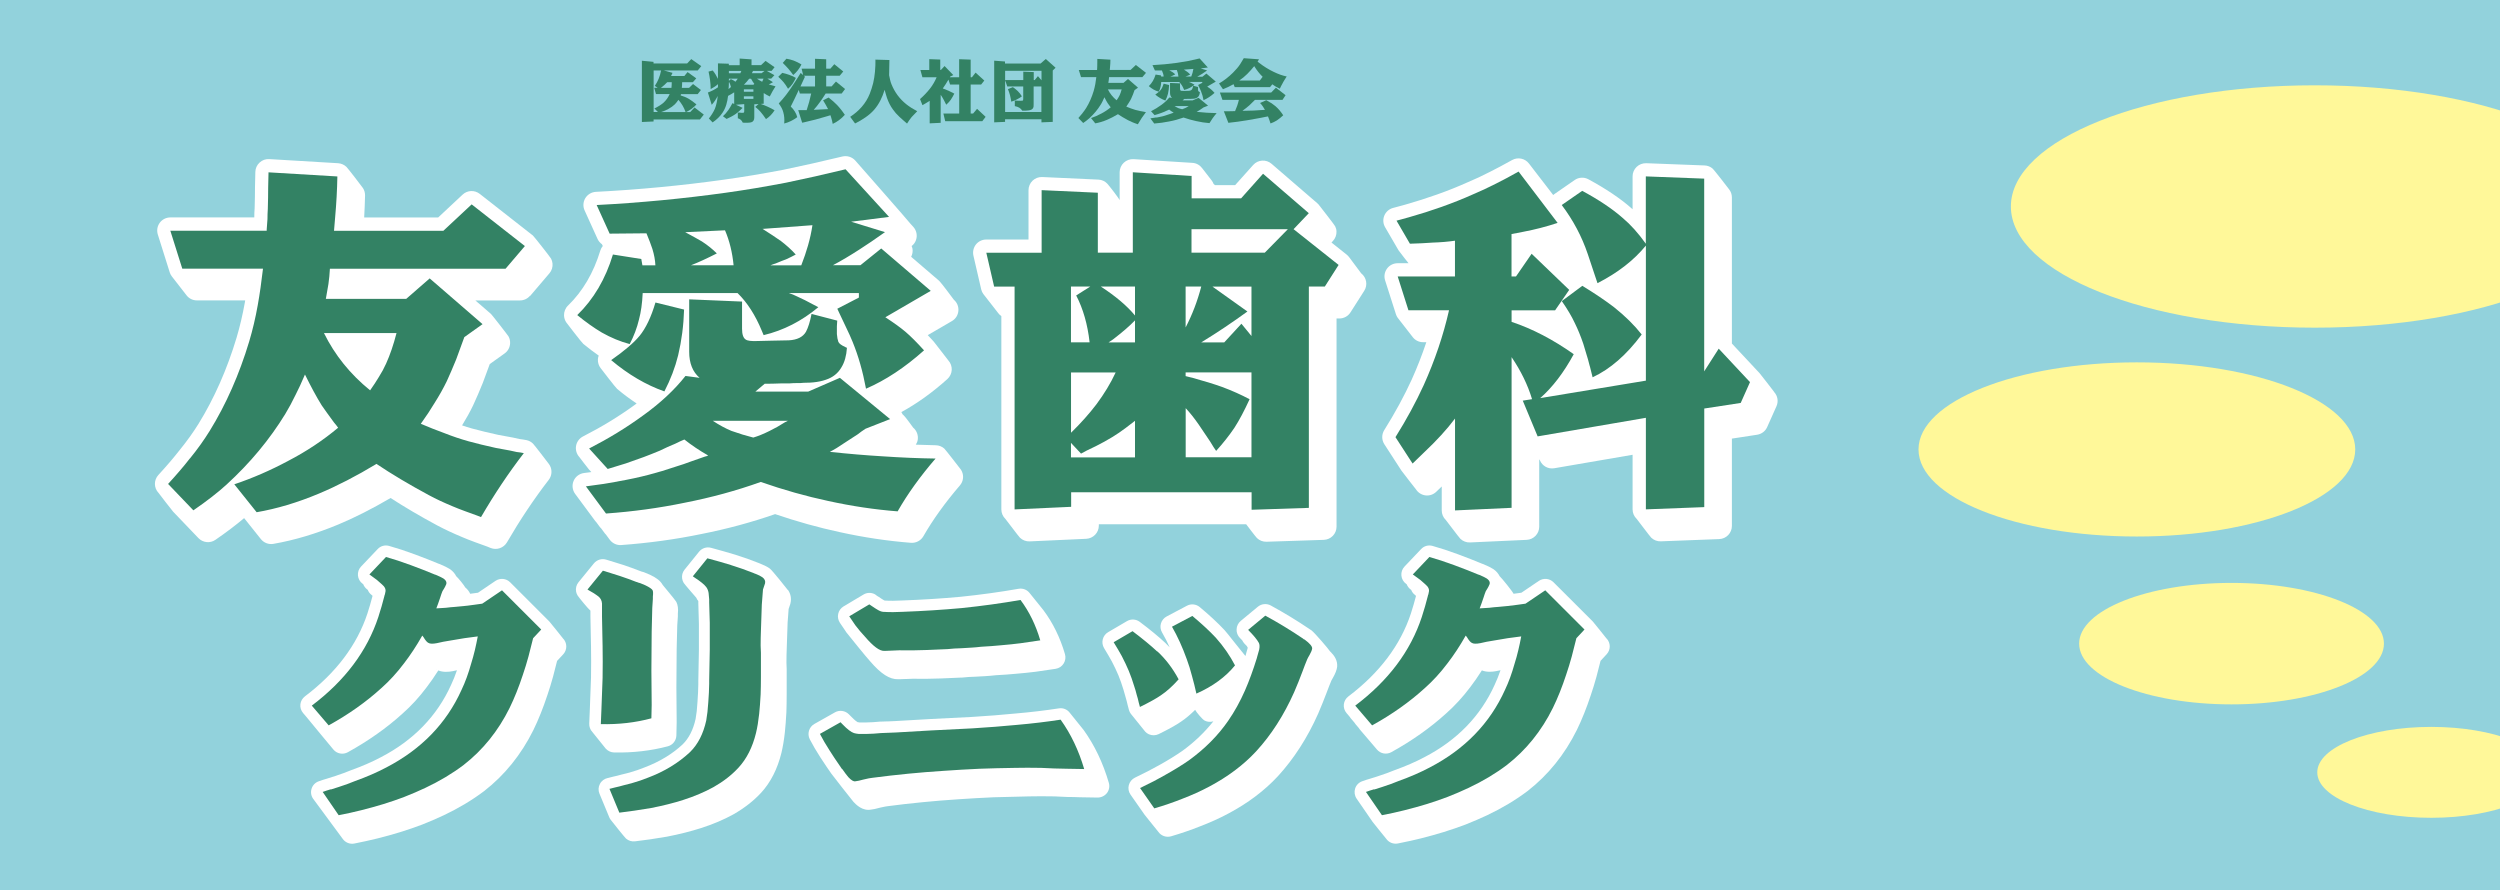 <svg height="151.4" viewBox="0 0 425.2 151.4" width="425.2" xmlns="http://www.w3.org/2000/svg" xmlns:xlink="http://www.w3.org/1999/xlink"><clipPath id="a"><path d="m0 0h425.2v151.4h-425.2z"/></clipPath><path d="m0 0h425.2v151.4h-425.2z" fill="#92d2dc"/><path d="m90.16 50.34 3.29-3.86c.4-.46.58-1.07.52-1.68-.03-.28-.11-.55-.24-.8-.15-.29-2.93-3.81-3.09-3.94l-9.05-7.09c-.87-.68-2.1-.63-2.91.13l-4.16 3.89h-12.58c.07-1.27.12-2.53.15-3.76 0-.45-.12-.88-.35-1.23-.16-.25-2.58-3.39-2.82-3.62-.37-.35-.86-.58-1.41-.62l-11.71-.7c-.61-.04-1.2.17-1.65.59-.45.41-.71.99-.72 1.59l-.06 2.59c0 1.08-.02 2.27-.06 3.59-.04.47-.06 1.02-.06 1.56h-14.28c-.71 0-1.38.34-1.8.91s-.54 1.31-.33 1.99l2.03 6.45c.08.24.19.47.34.66.15.2 2.38 3.05 2.51 3.23.41.54 1.05.87 1.75.87h8.23c-.02.12-.04.25-.06.38-.37 2.06-.84 4.07-1.4 5.95-1.62 5.39-3.8 10.33-6.47 14.65-.91 1.47-1.98 2.96-3.19 4.45-1.04 1.33-2.25 2.75-3.64 4.26-.8.87-.79 2.21.03 3.06 0 0 2.29 3 2.48 3.19l4.3 4.49c.76.79 1.98.92 2.88.3 1.88-1.29 3.51-2.53 4.89-3.7l2.85 3.57c.51.64 1.33.95 2.13.81 3.57-.62 7.28-1.73 11.05-3.3 2.83-1.18 5.82-2.71 8.88-4.5 2.35 1.52 4.99 3.08 7.93 4.66 1.24.66 2.66 1.33 4.25 1.99.6.26 1.34.55 2.18.86.4.16 1.12.42 2.13.77-.09-.03.53.22.53.22 1.03.41 2.21 0 2.77-.95 2.22-3.82 4.61-7.4 7.11-10.64.47-.61.59-1.41.33-2.13-.08-.21-.18-.4-.31-.57-.14-.19-2.46-3.23-2.7-3.46-.3-.29-.67-.5-1.09-.59-.39-.08-.8-.14-1.21-.19l-1.12-.25c-.07-.02-2.5-.46-2.5-.46-1.6-.35-3.13-.72-4.49-1.09-.54-.15-1.1-.33-1.65-.52.69-1.13 1.34-2.28 1.88-3.41.54-1.16 1.08-2.42 1.64-3.8.38-.98.77-2.06 1.19-3.22l2.53-1.81c.56-.4.9-1.03.93-1.72.02-.41-.07-.82-.27-1.17-.13-.23-2.84-3.7-2.98-3.82l-2.66-2.3h7.59c.65 0 1.28-.29 1.7-.79" fill="#fff"/><path d="m163.31 79.72c-.13-.16-2.48-3.23-2.72-3.44-.39-.34-.9-.54-1.44-.55-1.1-.02-2.25-.06-3.39-.1.16-.25.28-.52.33-.83.12-.78-.18-1.57-.79-2.08 0 0-1.34-1.88-1.65-2.13l-.15-.13c-.05-.13-.12-.25-.2-.37 2.65-1.44 5.27-3.32 7.83-5.62.44-.4.71-.96.74-1.55s-.18-1.18-.58-1.62c-.16-.18-2.32-3.03-2.48-3.2-.36-.39-.7-.76-1.02-1.1l4.11-2.39c.63-.36 1.04-1.01 1.1-1.73.07-.72-.22-1.43-.77-1.9 0 0-2.19-2.95-2.48-3.2l-4.78-4.1c.21-.41.3-.88.23-1.36-.03-.17-.09-.32-.15-.47.33-.25.59-.59.73-.99.29-.78.11-1.66-.45-2.28l-.46-.5c-.1-.2-9.42-10.79-9.42-10.79-.55-.6-1.38-.86-2.18-.67-3.48.84-6.87 1.6-10.05 2.26-3.46.66-6.87 1.23-10.11 1.68-7.16 1-14.48 1.7-21.76 2.07-.74.04-1.41.44-1.8 1.07-.38.63-.43 1.42-.12 2.09l2.21 4.87c.17.36.43.66.74.88l.08.18s.05.07.07.11c-.19.23-.34.49-.43.79-1.15 3.79-3 6.94-5.49 9.35-.46.44-.7 1.06-.68 1.7.02.42.15.82.38 1.16.12.17 2.61 3.42 2.91 3.67.88.72 1.75 1.38 2.61 1.98-.08.21-.14.43-.14.66-.02.53.14 1.05.46 1.46.1.12 2.51 3.29 2.81 3.54 1.09.92 2.2 1.74 3.32 2.48-.1.07-.19.15-.29.22-2.69 1.96-5.65 3.77-8.83 5.39-.62.32-1.06.91-1.18 1.59-.12.69.08 1.39.55 1.91 0 0 1.5 1.97 1.65 2.13l.4.43c-.4.06-.82.11-1.24.16-.79.1-1.47.61-1.78 1.34s-.21 1.57.26 2.21l3.42 4.62c.05.07.11.11.16.17l.66.89c.05.07.11.11.17.17l.66.89c.05.06.11.11.16.17l.66.89c.46.62 1.2.96 1.96.9 4.67-.34 9.26-.97 13.64-1.88 4.32-.85 8.53-1.99 12.52-3.38 3.7 1.26 7.39 2.29 10.98 3.06 4.08.9 8.16 1.51 12.13 1.82.86.06 1.68-.37 2.11-1.12 1.61-2.81 3.7-5.72 6.21-8.64.57-.66.7-1.59.34-2.38-.09-.19-.2-.37-.33-.52" fill="#fff"/><path d="m231.52 46.5s-1.94-2.59-2.05-2.75c-.12-.16-.26-.31-.42-.44l-2.59-2.06.23-.25c.42-.44.65-1.04.62-1.65-.01-.31-.09-.6-.23-.87-.13-.27-2.56-3.36-2.67-3.51-.1-.15-.22-.28-.36-.4l-7.78-6.71c-.92-.8-2.32-.71-3.13.2l-3.07 3.43h-3.42c-.08-.07-.15-.14-.24-.2-.08-.22-.19-.42-.33-.6s-1.5-1.92-1.62-2.09c-.38-.51-.97-.86-1.65-.9l-10-.63c-.62-.04-1.22.18-1.67.6s-.71 1.01-.71 1.63v4.74c-.17-.39-1.89-2.59-2.11-2.81-.38-.4-.91-.66-1.5-.68l-9.55-.44c-.61-.03-1.21.2-1.65.62s-.69 1.01-.69 1.62v8.39h-7.19c-.68 0-1.33.31-1.75.84s-.58 1.23-.43 1.9l1.33 5.76c.07.28.19.54.35.76s2.42 3.1 2.55 3.27c.14.19.32.36.52.5v32.87c0 .61.25 1.2.69 1.62.09.08 2.23 2.96 2.48 3.2.44.42 1.04.65 1.65.62l9.62-.44c1.19-.06 2.14-1.04 2.14-2.24v-.23h25.06c.06.07 1.59 2.11 1.83 2.34.43.42 1.02.65 1.63.63l9.74-.32c1.21-.04 2.17-1.03 2.17-2.24v-35.41h.48c.76 0 1.48-.39 1.89-1.04l2.34-3.67c.62-.97.4-2.24-.5-2.96" fill="#fff"/><path d="m301.75 66.66s-2.31-3.01-2.48-3.19l-4.71-5.04v-24.85c0-.51-.17-.99-.47-1.37-.14-.18-2.55-3.34-2.87-3.59-.36-.28-.8-.46-1.29-.48l-9.93-.38c-.61-.02-1.2.2-1.64.62s-.69 1-.69 1.61v5.6c-.08-.07-.17-.16-.25-.22-1.85-1.63-4.31-3.28-7.27-4.88-.74-.4-1.64-.35-2.33.13l-3.48 2.41c-.06.04-.11.09-.17.14l-4.12-5.35c-.68-.89-1.9-1.14-2.87-.6-1.4.78-2.65 1.45-3.71 1.98-1.36.7-2.62 1.29-3.78 1.77-1.69.76-3.44 1.46-5.27 2.11-1.71.61-3.54 1.19-5.43 1.73.02 0-2.07.56-2.07.56-.67.18-1.22.67-1.48 1.31s-.21 1.37.14 1.97l2.28 3.92c.15.25 1.65 2.13 1.65 2.13.02.03.04.05.06.07h-1.86c-.71 0-1.39.34-1.81.92s-.54 1.32-.32 2l1.84 5.76c.07.22.17.42.3.6.16.22 2.41 3.1 2.55 3.28.41.54 1.05.87 1.75.87h.57c-.71 2.13-1.54 4.26-2.49 6.37-1.26 2.76-2.83 5.65-4.67 8.59-.46.74-.45 1.67.02 2.4l2.91 4.49c.12.19 2.48 3.2 2.48 3.2.36.56.96.93 1.62 1.01.67.08 1.33-.15 1.81-.61l.94-.91v4.08c0 .61.25 1.2.69 1.62.09.08 2.23 2.96 2.48 3.2.44.42 1.04.65 1.65.62l9.62-.44c1.19-.05 2.14-1.04 2.14-2.23v-11.44s.06.04.08.05l.04.1c.4.96 1.41 1.52 2.44 1.34l13.32-2.29v9.29c0 .61.25 1.19.69 1.61.09.08 2.23 2.96 2.48 3.2.44.42 1.03.65 1.64.62l9.93-.38c1.2-.05 2.15-1.03 2.15-2.24v-14.85l4.3-.66c.75-.12 1.39-.6 1.7-1.3l1.58-3.54c.37-.82.21-1.78-.41-2.44" fill="#fff"/><path d="m32.32 77.96c1.27-1.56 2.38-3.12 3.35-4.68 2.78-4.51 5.02-9.58 6.71-15.19.59-1.98 1.08-4.05 1.46-6.2.34-1.9.63-3.96.89-6.2h-13.73l-2.03-6.45h16.39v-.19c.04-.59.08-1.18.13-1.77 0-.59.02-1.18.06-1.77.04-1.35.06-2.55.06-3.61l.06-2.59 11.71.7c-.04 2.28-.17 4.6-.38 6.96l-.19 2.28h18.6l4.81-4.49 9.05 7.09-3.29 3.86h-29.87c-.04.84-.13 1.71-.25 2.59-.13.76-.28 1.6-.44 2.53h13.67l3.99-3.48 8.99 7.78-3.1 2.21c-.51 1.43-.97 2.7-1.39 3.8-.55 1.35-1.08 2.57-1.58 3.67-.59 1.22-1.29 2.47-2.09 3.73-.63 1.06-1.41 2.24-2.34 3.54 1.39.59 2.72 1.12 3.99 1.58 1.39.55 2.76 1.01 4.11 1.39 1.39.38 2.95.76 4.68 1.14.72.13 1.52.27 2.4.44.38.09.76.17 1.14.25.42.04.82.1 1.2.19-2.57 3.33-5 6.96-7.28 10.88-.21-.09-.42-.17-.63-.25-.97-.34-1.67-.59-2.09-.76-.8-.29-1.5-.57-2.09-.82-1.52-.63-2.87-1.26-4.05-1.9-3.38-1.82-6.35-3.59-8.92-5.32-3.42 2.07-6.69 3.75-9.81 5.06-3.63 1.52-7.15 2.57-10.57 3.16l-3.8-4.75c3.12-1.05 6.18-2.38 9.18-3.99 3.08-1.6 5.91-3.48 8.48-5.63-.21-.3-.44-.59-.7-.89-.93-1.26-1.62-2.23-2.09-2.91-.89-1.43-1.83-3.18-2.85-5.25-.59 1.39-1.12 2.53-1.58 3.42-.59 1.22-1.18 2.32-1.77 3.29-2.66 4.34-5.99 8.35-10 12.02-1.48 1.35-3.35 2.8-5.63 4.37l-4.3-4.49c1.43-1.56 2.68-3.01 3.73-4.37m30.63-11.55c.59-.84 1.08-1.58 1.45-2.21.51-.8.93-1.58 1.27-2.34.67-1.48 1.26-3.21 1.77-5.19h-12.34c1.85 3.75 4.47 7 7.85 9.74" fill="#338264"/><path d="m104.26 43.29 4.81.76.19 1.08h2.21c-.04-.89-.21-1.81-.51-2.79-.25-.76-.59-1.64-1.01-2.66l-6.26.06-2.21-4.87c7.38-.38 14.7-1.08 21.96-2.09 3.29-.46 6.71-1.03 10.25-1.71 3.25-.67 6.62-1.43 10.12-2.28l7.4 8.1-6.45.82 5.76 1.77c-1.6 1.14-3.06 2.13-4.37 2.97-1.56 1.01-3.06 1.9-4.49 2.66h4.68l3.54-2.85 8.42 7.21-7.72 4.49c1.43.93 2.57 1.75 3.42 2.47.89.76 1.94 1.81 3.16 3.16-3.25 2.91-6.54 5.08-9.87 6.52-.55-2.95-1.31-5.61-2.28-7.97-.29-.72-.65-1.52-1.08-2.4-.25-.55-.63-1.35-1.14-2.41-.13-.29-.25-.57-.38-.82l3.67-1.9v-.76h-11.9c.42.13.89.32 1.39.57.29.13.74.34 1.33.63l2.28 1.2c-2.83 2.36-5.93 3.95-9.3 4.75l-.32-.76c-1.1-2.66-2.47-4.79-4.11-6.39h-16.14c-.08 1.73-.29 3.23-.63 4.49-.34 1.43-.87 2.83-1.58 4.18-1.6-.42-3.18-1.08-4.74-1.96-1.35-.8-2.74-1.79-4.18-2.97 2.79-2.7 4.81-6.14 6.07-10.31m.77 38.61c1.94-.34 3.71-.72 5.31-1.14 1.48-.38 3.08-.86 4.81-1.45.72-.21 1.52-.49 2.4-.82.51-.17 1.29-.44 2.34-.82.21-.04.4-.1.57-.19-1.48-.84-2.83-1.75-4.05-2.72-.51.21-1.01.44-1.52.7-.46.21-.91.4-1.33.57-.46.21-.91.42-1.33.63-1.01.42-1.92.78-2.72 1.08-.93.34-1.94.7-3.04 1.08-.84.25-1.88.57-3.1.95l-3.16-3.48c3.29-1.69 6.33-3.54 9.11-5.57 3-2.15 5.42-4.41 7.28-6.77l2.4.32c-1.18-1.01-1.77-2.49-1.77-4.43v-8.92l8.99.38v4.62c0 .97.21 1.58.63 1.84.29.21.95.29 1.96.25l2.4-.06 2.97-.06c1.43-.08 2.4-.57 2.91-1.45.38-.72.7-1.73.95-3.04l4.37 1.14c0 .17-.02.49-.06.95v1.33c.04.55.13.99.25 1.33.13.3.53.59 1.2.89.04.04.08.06.13.06.04.04.08.06.13.06-.09 1.35-.4 2.47-.95 3.35-.59 1.01-1.48 1.71-2.66 2.09-.59.21-1.29.36-2.09.44-.34.04-.72.06-1.14.06-.34 0-.7.02-1.08.06h-.51c-.47 0-.93.02-1.39.06h-1.39c-1.01.04-1.94.06-2.78.06l-1.58 1.33h8.99l5.38-2.34 8.54 7.02-4.18 1.64c-.46.3-.91.61-1.33.95-1.01.67-1.79 1.18-2.34 1.52-.85.59-1.65 1.08-2.4 1.46 3.16.34 6.16.59 8.99.76 3.12.21 6.12.34 8.99.38-2.62 3.04-4.77 6.03-6.45 8.98-3.88-.3-7.83-.89-11.83-1.77-3.76-.8-7.57-1.88-11.45-3.23-4.13 1.48-8.46 2.66-12.97 3.54-4.3.89-8.75 1.5-13.35 1.83l-3.42-4.62c2.02-.25 3.82-.53 5.38-.82m3.73-24.75c1.1-1.35 2-3.25 2.72-5.7l4.87 1.2c-.08 2.7-.42 5.29-1.01 7.78-.51 2.07-1.29 4.11-2.34 6.14-3.12-1.1-6.14-2.87-9.05-5.32 2.28-1.6 3.88-2.97 4.81-4.11m8.73-12.02h7.28c-.21-2.19-.7-4.18-1.46-5.95l-6.77.32c1.18.63 2.13 1.16 2.85 1.58.97.63 1.81 1.31 2.53 2.03-1.65.84-3.12 1.52-4.43 2.03m6.9 28.15c.59.21 1.22.42 1.9.63.46.13 1.08.3 1.83.51.84-.25 1.77-.63 2.79-1.14.38-.21.82-.44 1.33-.7.42-.25.84-.51 1.26-.76.17-.08.34-.17.51-.25h-12.78c1.1.72 2.15 1.29 3.16 1.71m8.29-32.4c1.05.8 1.94 1.6 2.66 2.41-.46.25-1.01.53-1.65.82-.38.13-.97.36-1.77.7-.3.09-.59.19-.89.32h5.25c.46-1.18.84-2.3 1.14-3.35.34-1.18.59-2.34.76-3.48l-8.48.63c1.27.8 2.26 1.46 2.97 1.96" fill="#338264"/><path d="m177.16 42.97v-10.63l9.56.44v10.19h5.95v-13.67l10 .63v3.8h8.42l3.73-4.18 7.78 6.71-2.59 2.72 7.66 6.08-2.34 3.67h-2.72v37.65l-9.74.32v-2.97h-30.69v2.47l-9.62.44v-37.9h-3.48l-1.33-5.76h9.43zm8.16 15.25c-.34-3.04-1.1-5.69-2.28-7.97l2.4-1.52h-3.29v9.49h3.16zm-3.16 15.38c1.64-1.6 3.08-3.21 4.3-4.81 1.35-1.81 2.45-3.63 3.29-5.44h-7.59zm10.88 4.17v-6.2c-1.18.93-2.09 1.6-2.72 2.03-1.48 1.01-3.31 2.02-5.51 3.04l-.95.51-1.71-1.83v2.47h10.88zm-5.82-29.04c2.53 1.65 4.47 3.29 5.82 4.93v-4.93zm5.82 9.49v-3.73c-.89.93-2.13 2-3.73 3.23l-.76.51h4.49zm8.61-9.49v6.96c1.14-2.19 2.02-4.51 2.66-6.96zm11.2 29.04v-14.43h-11.2v.63l1.27.32c1.86.51 3.5 1.01 4.93 1.52 1.69.63 3.25 1.33 4.68 2.09-.89 1.94-1.75 3.57-2.59 4.87-.89 1.31-1.92 2.62-3.1 3.92-.25-.34-.59-.87-1.01-1.58-.89-1.31-1.54-2.28-1.96-2.91-.76-1.1-1.5-2.02-2.21-2.78v8.35h11.2zm2.27-34.8 3.92-3.99h-16.39v3.99h12.46zm-6.89 15.25 2.91-3.16 1.71 2.09v-8.41h-6.64l5.95 4.24c-2.49 1.81-5.1 3.57-7.85 5.25h3.92z" fill="#338264"/><path d="m239.55 52.78-1.83-5.76h9.74v-6.08c-1.18.17-2.45.28-3.8.32-1.14.09-2.43.15-3.86.19l-2.28-3.92 2.09-.57c1.94-.55 3.8-1.14 5.57-1.77 1.9-.68 3.69-1.39 5.38-2.15 1.22-.51 2.53-1.12 3.92-1.83 1.1-.55 2.36-1.22 3.8-2.03l6.64 8.73c-1.9.63-3.86 1.14-5.88 1.52l-1.96.38v7.21h.76l2.66-3.86 6.39 6.14-2.4 3.48h-7.4v1.96c3.54 1.18 7.07 3.02 10.57 5.5-1.69 3.12-3.59 5.61-5.7 7.47l17.97-2.97v-22.97c-2.03 2.49-4.77 4.62-8.23 6.39l-.51-1.52-1.14-3.42c-1.01-2.99-2.49-5.78-4.43-8.35l3.48-2.41c2.83 1.52 5.13 3.06 6.9 4.62 1.31 1.1 2.62 2.55 3.92 4.37v-11.45l9.93.38v32.78l2.47-3.86 5.32 5.69-1.58 3.54-6.2.95v16.77l-9.93.38v-15.57l-18.41 3.16-2.53-6.08 1.58-.25c-.72-2.4-1.88-4.79-3.48-7.15v25.63l-9.62.44v-15.63c-1.35 1.81-3.12 3.75-5.32 5.82l-1.9 1.84-2.91-4.49c1.9-3.04 3.5-5.99 4.81-8.86 1.9-4.22 3.33-8.46 4.3-12.72h-6.9zm29.55-4.18c2.15 1.31 3.96 2.53 5.44 3.67 1.86 1.48 3.42 3.02 4.68 4.62-2.57 3.46-5.36 5.89-8.35 7.28l-.44-1.77s-.02-.1-.06-.19c-.21-.84-.38-1.45-.51-1.83-.21-.72-.4-1.35-.57-1.9-.46-1.35-.95-2.53-1.45-3.54-.51-1.1-1.24-2.34-2.21-3.73l3.48-2.59z" fill="#338264"/><g fill="#fff"><path d="m93.43 105.7-6.67-6.67c-.66-.66-1.7-.76-2.48-.24l-2.98 2.02c-.42.06-.87.12-1.33.18-.17-.38-.44-.75-.84-1.08-.17-.34-1.19-1.61-1.54-1.91-.22-.44-.56-.86-1.09-1.22-.44-.27-.95-.52-1.68-.83-.07-.03-.14-.04-.21-.07l-1.93-.78c-.83-.33-1.52-.59-2.15-.82-1.56-.58-3.02-1.06-4.35-1.43-.7-.2-1.45 0-1.95.54l-2.82 2.97c-.39.41-.58.96-.53 1.52s.34 1.07.79 1.4l.11.08c.13.35.36.65.66.88l.11.08c.13.35.36.65.66.88l.11.08s.03.06.04.09c-.26.98-.54 1.97-.86 2.95-1.77 5.38-5.35 10.13-10.64 14.12-.43.33-.71.81-.77 1.35s.11 1.07.46 1.48l.57.67c.06.1 4.6 5.56 4.6 5.56.6.71 1.62.89 2.44.44 3.51-1.94 6.65-4.16 9.32-6.59 1.45-1.28 2.84-2.79 4.1-4.48.67-.87 1.33-1.83 1.97-2.84.84.34 1.76.25 2.41.13.25-.06.5-.11.76-.16-.31.9-.64 1.74-1 2.49-2.39 5.3-6.4 9.43-11.94 12.3-1.48.79-3.19 1.53-5.1 2.22-.83.34-1.69.66-2.65.97-.43.12-.94.29-1.44.46-.38.1-.88.27-1.39.45-.57.2-1.02.66-1.2 1.24-.19.58-.1 1.21.25 1.71l5.03 6.82c.44.64 1.22.96 1.99.81 1.37-.27 2.68-.56 3.9-.86 1.35-.34 2.64-.69 3.86-1.07 1.32-.41 2.58-.84 3.74-1.28 1.31-.52 2.54-1.05 3.69-1.59 2.55-1.21 4.86-2.59 6.88-4.12 3.5-2.72 6.31-6.21 8.38-10.38.86-1.76 1.66-3.76 2.38-5.94.33-.96.66-2.03.97-3.16 0-.03.46-1.79.68-2.66l1.04-1.12c.72-.77.7-1.98-.05-2.72 0 0-2.13-2.69-2.31-2.87m-19.02 8.28c-.1-.04-.19-.09-.28-.14.03.01.05.02.08.03.07.04.13.08.2.11"/><path d="m133.99 100.35c-.16-.22-2.63-3.33-3.05-3.64-.38-.29-.89-.54-1.51-.79-.07-.04-.59-.24-.36-.15-1.27-.51-2.63-1-4.06-1.44-1.23-.37-2.6-.76-4.08-1.16-.75-.2-1.54.06-2.03.66l-2.47 3.06c-.35.43-.49.98-.41 1.52.04.27.14.53.28.75.14.23 2.12 2.5 2.13 2.51.08.2.19.39.34.56v.33c0 .06.1 3.52.1 3.52v4.49s-.1 5.25-.1 5.25v.58c-.03.64-.05 1.17-.05 1.53 0-.11-.09 1.44-.09 1.44-.06 1.13-.17 2.1-.32 2.9-.4 1.82-1.14 3.3-2.21 4.34-1.75 1.63-3.94 2.96-6.49 3.92-.78.32-1.63.61-2.61.89.06-.02-.4.1-.4.1l-.93.23c-.48.14-.9.24-1.32.33-.05.01-.11.03-.16.04-.27.08-.54.15-.81.2-.57.12-1.07.48-1.34 1-.28.52-.31 1.13-.08 1.67l1.68 4.05c.06.14.14.27.23.39.14.18 2.38 3.01 2.61 3.2.42.36.98.54 1.55.46l2.59-.34c1.03-.18 1.95-.32 2.81-.45 2.17-.42 4.08-.91 5.8-1.46 2.06-.66 3.91-1.45 5.5-2.33 1.86-1.06 3.45-2.3 4.74-3.7 1.61-1.76 2.76-4.03 3.43-6.74.25-1.04.45-2.22.59-3.52.1-.95.19-2.1.26-3.42.03-.91.05-1.92.05-3.02v-4.15c0-.05 0-.1 0-.15-.03-.37-.04-.74-.04-1.08 0-.9.02-1.72.05-2.44 0-.02.15-4.47.15-4.47 0 .07.13-1.62.17-2.24l.27-.81s.03-.1.04-.15c.2-.82.04-1.63-.43-2.3"/><path d="m184.29 124.14c-.12-.17-2.18-2.7-2.31-2.87-.43-.6-1.16-.91-1.89-.79-2.28.35-4.75.65-7.33.87-2.33.23-4.85.43-7.51.59.02 0-6.95.35-6.95.35-.01 0-6.05.35-6.05.35-.41.03-.77.05-1.12.05-.05 0-.1 0-.15 0-.38.03-.76.04-1.13.04-.05 0-.1 0-.15 0l-1.23.1c-.43 0-.86.02-1.29.05h.15-1.11c-.17-.02-.29-.04-.36-.06-.07-.04-.4-.22-1.12-.97-.04-.04-.22-.22-.22-.22s-.15-.15-.15-.15c-.62-.62-1.59-.76-2.35-.33l-3.51 1.98c-.92.52-1.26 1.67-.78 2.61.49.94 1.08 1.96 1.77 3.03.43.7 1.89 2.81 1.88 2.79.05.1 3.58 4.6 3.78 4.82.4.43 1.54 1.64 3.07 1.3-.08.02-.15.03-.23.04.44-.04 1-.16 1.71-.36.72-.17 1.09-.22 1.24-.24 2.03-.27 4.04-.5 6.04-.69 1.94-.19 3.97-.36 6.02-.49 1.93-.13 3.95-.25 6-.34 1.91-.06 3.95-.11 6.02-.15 1.3-.03 2.75-.03 4.33 0-.06 0 2.19.1 2.19.1.77 0 1.47.02 2.16.05.06 0 2.97.05 2.97.05.62 0 1.21-.28 1.59-.77s.5-1.14.32-1.74c-.98-3.36-2.42-6.39-4.29-8.99m-42.36 8.09s0 0 0 0z"/><path d="m226.24 110.82c-.21-.35-2.6-3.17-3.21-3.63-.09-.07-.19-.13-.29-.18 0 0-.01-.01-.02-.02-2.08-1.41-4.3-2.76-6.59-4.01-.7-.38-1.57-.3-2.19.21l-2.92 2.42c-.42.35-.68.87-.7 1.42-.03.55.18 1.09.57 1.48.14.14.27.28.39.4.1.2.22.39.38.56.14.14.27.28.39.4.05.1.1.2.17.3-.04.15-.12.46-.28.98-.01.04 0 .08-.02.12-.01.03-.03.06-.03.08-.02.07-.05.14-.07.22-.25-.32-.5-.64-.77-.95-.25-.32-.51-.64-.77-.96-.25-.32-.5-.64-.76-.95-.4-.52-.82-1.04-1.26-1.55-1.17-1.25-2.58-2.55-4.21-3.91-.61-.51-1.47-.6-2.17-.23l-3.46 1.83c-.47.25-.82.68-.97 1.19s-.08 1.06.19 1.52c.46.79.89 1.64 1.3 2.54-.24-.25-.48-.51-.74-.75-1.13-1.06-2.6-2.27-4.36-3.59-.63-.47-1.48-.52-2.16-.12l-3.21 1.88c-.45.26-.78.7-.91 1.21s-.05 1.05.22 1.5c.55.9 1 1.68 1.34 2.3.41.79.79 1.59 1.1 2.33.3.72.59 1.56.87 2.48.13.4.25.82.37 1.3.14.47.24.87.33 1.27.09.35.16.62.23.87.07.23.17.44.31.62.14.19 2.28 2.85 2.45 3.04s.39.34.63.45c.53.23 1.14.22 1.65-.03 1.72-.84 2.97-1.54 3.82-2.13.78-.52 1.58-1.2 2.39-2 .15.32 1.2 1.62 1.64 1.84.46.23.98.26 1.46.11-1.47 1.85-3.24 3.56-5.32 5.06-1.1.76-2.39 1.56-3.81 2.35-1.19.67-2.59 1.4-4.2 2.17-.52.25-.9.71-1.05 1.27s-.04 1.15.29 1.62l2.42 3.46c.1.15 2.31 2.87 2.31 2.87.48.69 1.35.99 2.16.76 1.73-.51 3.39-1.08 4.92-1.69 1.68-.64 3.31-1.37 4.8-2.17 3.34-1.77 6.19-3.92 8.47-6.38 2.71-2.96 5.01-6.53 6.83-10.62.24-.54.49-1.15.77-1.85.17-.4.41-1.02.71-1.82.12-.3.26-.67.4-1.05-.02.05.38-.93.38-.93s.05-.12.26-.46c.42-.74.64-1.32.71-1.85.1-1.07-.46-1.91-1.15-2.59m-3.79-3.91s-.05-.02-.07-.02c.02 0 .05.02.07.02"/><path d="m273.21 108.57s-2.13-2.69-2.31-2.87l-6.68-6.67c-.66-.66-1.7-.76-2.48-.24l-2.98 2.02c-.43.06-.87.12-1.33.18-.17-.38-2.03-2.7-2.37-2.99-.22-.44-.56-.86-1.09-1.22-.43-.27-.95-.52-1.68-.83-.07-.03-.14-.04-.21-.07l-1.93-.78c-.83-.33-1.52-.59-2.15-.82-1.56-.58-3.02-1.06-4.35-1.43-.7-.2-1.45 0-1.95.54l-2.82 2.97c-.39.41-.58.96-.53 1.53.05.56.34 1.07.79 1.4l.11.08c.13.35.36.65.66.88l.11.08c.13.35.36.65.66.88l.11.08s.03.06.04.09c-.26.98-.54 1.97-.86 2.95-1.77 5.38-5.35 10.13-10.64 14.12-.43.32-.71.81-.77 1.35s.11 1.07.46 1.48l.57.67c.06.1.12.2.2.28l.57.67c.06.1.12.19.2.28l.57.67c.06.1.12.2.2.28l2.87 3.36c.6.71 1.62.89 2.44.44 3.51-1.94 6.65-4.16 9.32-6.59 1.45-1.28 2.84-2.79 4.11-4.48.67-.88 1.33-1.83 1.97-2.84.84.34 1.76.25 2.41.13.25-.06.5-.11.76-.16-.31.9-.64 1.73-1 2.49-2.39 5.3-6.4 9.43-11.94 12.3-1.48.79-3.19 1.53-5.1 2.22-.83.34-1.69.66-2.66.97-.43.12-.94.29-1.44.46-.38.1-.88.27-1.39.45-.57.2-1.02.66-1.2 1.24s-.09 1.21.25 1.71l2.72 3.95c.11.17 2.31 2.87 2.31 2.87.44.64 1.22.96 1.99.81 1.37-.27 2.68-.56 3.9-.86 1.35-.34 2.64-.7 3.85-1.07 1.32-.41 2.58-.84 3.74-1.28 1.31-.52 2.54-1.05 3.69-1.59 2.55-1.21 4.86-2.59 6.88-4.12 3.5-2.72 6.31-6.21 8.38-10.38.86-1.76 1.66-3.76 2.38-5.94.33-.96.66-2.03.97-3.16 0-.03.46-1.79.68-2.66l1.04-1.12c.72-.77.7-1.97-.05-2.72"/><path d="m103.06 127.36c.36.38.86.61 1.38.62 3.2.07 6.28-.29 9.15-1.05.84-.23 1.43-.98 1.45-1.85l.05-2.27c0-.06-.05-5.89-.05-5.89 0 .03.05-6.64.05-6.64 0 .03.1-3.97.1-3.97 0 .08.1-1.46.1-1.46 0-.04 0-.13 0-.17v-.3c.09-.85 0-1.48-.26-2.01-.18-.33-2.29-2.84-2.31-2.87-.4-.71-1.03-1.2-2.14-1.73-.05-.03-.11-.05-.16-.07-.22-.08-.46-.18-.72-.3-.06-.03-.13-.05-.19-.08-.12-.04-.26-.08-.4-.11-.11-.05-.23-.1-.35-.13-.81-.32-1.72-.65-2.74-.99-.05-.02-1.47-.46-1.47-.46-.48-.14-.93-.28-1.4-.43-.77-.26-1.62-.01-2.14.62l-2.62 3.21c-.37.46-.52 1.05-.4 1.63.05.23.14.45.26.64.15.24 1.79 2.28 2.14 2.51.01.03.02.07.03.1v.95s.1 5.08.1 5.08c.03 1.65.03 3.44 0 5.32 0-.05-.2 5.36-.2 5.36 0-.01-.1 2.46-.1 2.46-.02.52.17 1.04.53 1.42.11.11 2.13 2.67 2.31 2.87m6.11-30.15s0 0 .02.01c-.02-.01-.05-.02-.07-.03.02 0 .04 0 .05.02"/><path d="m143.86 107.43s.05.07.08.11c.25.33 3.49 4.34 4.06 4.94 1.84 2.14 3.33 3.1 4.77 3.04-.09 0 .11 0 .11 0h.16c.34-.03.69-.04 1.03-.04h.15c.38-.03.73-.04 1.04-.04 1.38.03 3 .02 4.77-.05.02 0 2.33-.1 2.33-.1.43-.03.77-.05 1.11-.05h.17l1.13-.1c.39 0 .79-.02 1.19-.05-.05 0 1.59-.09 1.59-.09.64-.04 1.24-.09 1.84-.16 1.15-.06 2.32-.14 3.33-.24 1.21-.1 2.37-.22 3.42-.35 1.23-.17 2.37-.34 3.41-.5.56-.09 1.05-.41 1.35-.89.3-.47.39-1.06.23-1.6-.82-2.82-2.06-5.34-3.68-7.5-.11-.15-2.17-2.68-2.31-2.87-.44-.59-1.18-.88-1.9-.75-3.13.55-6.44 1.01-9.85 1.36-3.12.29-6.48.5-9.95.63-.68.03-1.2.05-1.56.05-.54 0-1.01-.01-1.44-.04-.03-.01-.08-.04-.18-.1-.19-.11-.43-.26-.92-.6-.07-.05-.14-.09-.22-.13-.12-.09-.22-.19-.36-.26-.6-.3-1.31-.28-1.88.06l-3.41 2.03c-.47.28-.8.74-.91 1.27-.12.53 0 1.08.3 1.53.29.41.63.92 1.02 1.5m5.52-5.93c-.09-.09-.2-.14-.29-.21.14.07.24.15.29.21"/></g><path d="m56.26 134.28c.46-.16.92-.31 1.38-.44 1.02-.33 1.93-.66 2.72-.99 2.01-.72 3.79-1.5 5.34-2.32 5.97-3.1 10.23-7.5 12.8-13.2.63-1.32 1.17-2.8 1.63-4.45.23-.72.44-1.5.64-2.32.16-.69.33-1.47.49-2.32l-2.27.3c-.4.07-.79.13-1.19.2s-.79.13-1.19.2c-.86.13-1.63.28-2.32.45-.69.13-1.17.12-1.43-.05-.23-.1-.51-.43-.84-.99-.07-.07-.13-.15-.2-.25-.99 1.75-2.03 3.33-3.12 4.74-1.19 1.58-2.47 2.98-3.85 4.2-2.57 2.34-5.55 4.45-8.95 6.33l-2.87-3.36c5.64-4.25 9.41-9.28 11.32-15.08.4-1.22.74-2.42 1.04-3.61 0-.07.02-.11.05-.15 0-.07.02-.13.05-.2 0-.06.02-.15.05-.25.13-.46-.07-.91-.59-1.34l-.84-.74-1.28-.94 2.82-2.97c1.29.36 2.68.82 4.2 1.38.63.23 1.32.49 2.08.79.56.23 1.25.51 2.08.84h.05c.63.26 1.07.48 1.34.64.53.36.66.76.4 1.19-.03.1-.12.26-.25.49-.13.2-.23.36-.3.49-.1.23-.23.61-.4 1.14-.26.79-.48 1.38-.64 1.78l1.63-.1c.53-.07 1.04-.12 1.53-.15.56-.07 1.09-.11 1.58-.15 1.12-.13 2.14-.26 3.07-.4l3.36-2.27 6.67 6.67-1.38 1.48c-.3 1.15-.56 2.19-.79 3.11-.3 1.09-.61 2.11-.94 3.07-.69 2.11-1.45 4-2.27 5.68-1.94 3.92-4.55 7.15-7.81 9.69-1.91 1.45-4.09 2.75-6.52 3.9-1.12.53-2.31 1.04-3.56 1.53-1.12.43-2.32.84-3.61 1.24-1.19.36-2.44.71-3.76 1.04-1.19.3-2.46.58-3.81.84l-2.72-3.96c.46-.17.92-.31 1.38-.45" fill="#338264"/><path d="m103.96 97.5c.53.17 1.01.31 1.43.45 1.09.36 2.04.71 2.87 1.04h.05c.07.03.15.07.25.1.13.03.25.07.35.1.3.13.58.25.84.35.69.33 1.1.61 1.24.84.1.2.11.56.05 1.09v.4l-.1 1.53-.1 4-.05 6.67.05 5.83-.05 2.27c-2.7.73-5.57 1.06-8.6.99l.1-2.47c.07-1.98.13-3.77.2-5.39.03-1.91.03-3.71 0-5.39l-.1-5.04v-2.22c-.03-.49-.23-.89-.59-1.19-.56-.43-1.19-.82-1.88-1.19l2.62-3.21c.5.17.97.31 1.43.44m20.36-1.39c1.38.43 2.69.89 3.9 1.38.03 0 .07.02.1.05.03 0 .08.02.15.05.53.2.92.4 1.19.59.4.3.54.64.45 1.04l-.35 1.04-.2 2.57-.15 4.45c-.03.76-.05 1.6-.05 2.52 0 .4.02.81.05 1.24v4.15c0 1.09-.02 2.06-.05 2.92-.07 1.29-.15 2.39-.25 3.31-.13 1.22-.31 2.31-.54 3.26-.59 2.41-1.58 4.37-2.97 5.88-1.15 1.25-2.57 2.36-4.25 3.31-1.48.82-3.2 1.55-5.14 2.18-1.65.53-3.48.99-5.49 1.38-.89.13-1.81.28-2.77.44-.79.1-1.66.21-2.62.35l-1.68-4.05c.33-.07.66-.15.99-.25.46-.1.92-.21 1.38-.35.53-.13.99-.25 1.38-.35 1.05-.3 1.98-.61 2.77-.94 2.8-1.05 5.19-2.5 7.17-4.35 1.35-1.32 2.27-3.11 2.77-5.39.16-.89.28-1.93.35-3.12.03-.46.07-.99.1-1.58 0-.33.02-.84.05-1.53v-.54l.1-5.29v-4.55l-.1-3.46v-.54c-.03-.46-.07-.82-.1-1.09-.07-.4-.2-.72-.4-.99-.33-.43-.97-.96-1.93-1.58-.13-.1-.25-.18-.35-.25l2.47-3.06c1.48.4 2.82.77 4 1.14" fill="#338264"/><path d="m143.11 123 .2.2c.79.82 1.43 1.32 1.93 1.48.23.07.51.12.84.15h1.24c.43-.03.86-.05 1.28-.05.4-.03.81-.07 1.24-.1.43 0 .86-.02 1.29-.05.4 0 .81-.02 1.24-.05l6.03-.35 6.97-.35c2.7-.17 5.22-.36 7.56-.59 2.64-.23 5.12-.53 7.46-.89 1.75 2.44 3.08 5.24 4.01 8.4l-2.92-.05c-.73-.03-1.45-.05-2.18-.05-.82-.03-1.57-.07-2.23-.1-1.61-.03-3.08-.03-4.4 0-2.11.03-4.14.08-6.08.15-2.08.1-4.09.21-6.03.35-2.08.13-4.1.3-6.08.49-2.04.2-4.05.43-6.03.69-.36.03-.89.13-1.58.3-.59.17-1.05.26-1.38.3-.3.07-.69-.16-1.19-.69-.26-.3-.61-.76-1.04-1.38-.07-.03-.12-.08-.15-.15s-.07-.11-.1-.15c-.82-1.19-1.45-2.12-1.88-2.82-.66-1.02-1.22-1.98-1.68-2.87l3.51-1.98.15.15m4.9-20.11c.07.07.13.12.2.15.43.3.76.51.99.64.36.23.69.36.99.39.49.03 1.05.05 1.68.05.4 0 .94-.02 1.63-.05 3.53-.13 6.89-.35 10.08-.64 3.46-.36 6.79-.82 9.99-1.38 1.48 1.98 2.6 4.27 3.36 6.87-1.05.17-2.18.33-3.36.49-1.02.13-2.14.25-3.36.35-.99.1-2.11.18-3.36.25-.56.07-1.12.12-1.68.15s-1.12.07-1.68.1c-.4.03-.79.05-1.19.05-.4.03-.78.07-1.14.1-.39 0-.79.02-1.19.05-.86.03-1.63.07-2.32.1-1.75.07-3.31.08-4.7.05-.36 0-.76.02-1.19.05-.4 0-.79.02-1.19.05h-.2c-.76.03-1.85-.77-3.26-2.42-.53-.56-1.07-1.2-1.63-1.93-.4-.59-.74-1.1-1.04-1.53l3.41-2.03c.07.03.11.07.15.1" fill="#338264"/><path d="m196.85 110.79c1.42 1.32 2.62 2.9 3.61 4.75-1.02 1.15-2.03 2.06-3.02 2.72-.76.53-1.95 1.19-3.56 1.98-.07-.23-.13-.48-.2-.74-.1-.46-.21-.91-.35-1.33-.13-.53-.26-.99-.4-1.38-.3-.99-.61-1.88-.94-2.67s-.73-1.63-1.19-2.52c-.36-.66-.82-1.45-1.39-2.37l3.21-1.88c1.71 1.29 3.11 2.44 4.2 3.46m1.36 20.99c1.48-.82 2.82-1.65 4.01-2.47 2.73-1.98 4.98-4.23 6.72-6.77 1.05-1.52 1.99-3.21 2.82-5.09.72-1.65 1.4-3.49 2.03-5.54.03-.07.05-.13.05-.2.16-.53.28-.94.35-1.24.1-.49.08-.87-.05-1.14-.3-.56-.91-1.3-1.83-2.22l2.92-2.42c2.24 1.22 4.38 2.52 6.43 3.91l.1.1c.03 0 .08.02.15.05.89.66 1.32 1.17 1.29 1.53-.03.26-.18.63-.44 1.09-.2.33-.33.58-.4.74-.13.33-.26.66-.4.99-.13.36-.26.71-.39 1.04-.3.79-.53 1.38-.69 1.78-.26.66-.51 1.25-.74 1.78-1.75 3.92-3.9 7.28-6.48 10.08-2.14 2.31-4.8 4.3-7.96 5.98-1.42.76-2.95 1.45-4.6 2.08-1.48.59-3.07 1.14-4.75 1.63l-2.42-3.46c1.65-.79 3.08-1.53 4.3-2.23m8.59-23.33c1.32 1.48 2.4 3.05 3.26 4.7-1.61 1.98-3.81 3.58-6.57 4.8-.23-1.05-.48-2.04-.74-2.97-.26-1.02-.56-1.98-.89-2.87-.73-2.04-1.57-3.89-2.52-5.54l3.46-1.83c1.58 1.32 2.92 2.55 4 3.71" fill="#338264"/><path d="m233.73 134.28c.46-.16.92-.31 1.38-.44 1.02-.33 1.93-.66 2.72-.99 2.01-.72 3.79-1.5 5.34-2.32 5.96-3.1 10.23-7.5 12.8-13.2.63-1.32 1.17-2.8 1.63-4.45.23-.72.45-1.5.64-2.32.17-.69.33-1.47.49-2.32l-2.27.3c-.4.07-.79.13-1.19.2-.39.07-.79.13-1.19.2-.86.13-1.63.28-2.32.45-.69.13-1.17.12-1.43-.05-.23-.1-.51-.43-.84-.99-.07-.07-.13-.15-.2-.25-.99 1.75-2.03 3.33-3.12 4.74-1.19 1.58-2.47 2.98-3.85 4.2-2.57 2.34-5.55 4.45-8.95 6.33l-2.87-3.36c5.64-4.25 9.41-9.28 11.32-15.08.4-1.22.74-2.42 1.04-3.61 0-.07.02-.11.05-.15 0-.07.02-.13.05-.2 0-.06.02-.15.05-.25.13-.46-.07-.91-.59-1.34l-.84-.74-1.29-.94 2.82-2.97c1.29.36 2.68.82 4.2 1.38.63.23 1.32.49 2.08.79.56.23 1.25.51 2.08.84h.05c.63.26 1.07.48 1.33.64.53.36.66.76.4 1.19-.03.1-.12.26-.25.49-.13.2-.23.36-.3.49-.1.23-.23.61-.4 1.14-.26.79-.48 1.38-.64 1.78l1.63-.1c.53-.07 1.04-.12 1.53-.15.56-.07 1.09-.11 1.58-.15 1.12-.13 2.14-.26 3.06-.4l3.36-2.27 6.67 6.67-1.38 1.48c-.3 1.15-.56 2.19-.79 3.11-.3 1.09-.61 2.11-.94 3.07-.69 2.11-1.45 4-2.27 5.68-1.94 3.92-4.55 7.15-7.81 9.69-1.91 1.45-4.09 2.75-6.52 3.9-1.12.53-2.31 1.04-3.56 1.53-1.12.43-2.32.84-3.61 1.24-1.19.36-2.44.71-3.76 1.04-1.19.3-2.46.58-3.81.84l-2.72-3.96c.46-.17.92-.31 1.38-.45" fill="#338264"/><g clip-path="url(#a)" fill="#fff899"><path d="m393.7 55.73c28.55 0 51.69-9.23 51.69-20.61s-23.14-20.61-51.69-20.61-51.69 9.23-51.69 20.61 23.14 20.61 51.69 20.61"/><path d="m413.51 139.09c10.71 0 19.39-3.46 19.39-7.73s-8.68-7.73-19.39-7.73-19.39 3.46-19.39 7.73 8.68 7.73 19.39 7.73"/><path d="m363.44 91.25c20.51 0 37.14-6.63 37.14-14.81s-16.63-14.81-37.14-14.81-37.14 6.63-37.14 14.81 16.63 14.81 37.14 14.81"/><path d="m379.54 119.8c14.31 0 25.92-4.63 25.92-10.33s-11.6-10.33-25.92-10.33-25.92 4.63-25.92 10.33 11.61 10.33 25.92 10.33"/></g><g fill="#338264"><path d="m109.16 10.33 1.99.19v.27h5.72l.7-.74 1.7 1.2-.6.74h-5.75l1.46.4c-.08.18-.16.36-.25.54h2.26l.55-.67 1.48 1.07-.58.65h-1.82c0 .06 0 .13-.01.19 0 .17 0 .3-.01.38 0 .15-.02.27-.04.39h1.24l.67-.65 1.34 1.02-.55.7h-2.84l-.06.22c.5.14.98.34 1.44.61.36.22.78.53 1.25.92-.49.55-1.08.98-1.76 1.3h.7l.74-.78 1.57 1.21-.66.83h-7.88v.34l-1.99.09v-10.42zm2.74 8.72-.6-.6c.64-.31 1.15-.64 1.54-.97.44-.4.79-.89 1.06-1.48h-2.33l-.3-1.07h.58l-.48-.32c.53-.77.88-1.64 1.07-2.62h-1.27v7.06h.74zm2.3-4.11c.03-.29.05-.61.05-.96h-.77c-.33.35-.68.67-1.07.96zm2.4 4.11c-.25-.73-.65-1.42-1.21-2.07-.24.34-.45.6-.62.77-.31.3-.68.56-1.09.78-.37.21-.78.38-1.24.53h4.16z"/><path d="m120.39 15.74c.65-.24 1.22-.54 1.72-.89v-.54c-.31.29-.72.57-1.24.84 0-.52-.04-1.04-.11-1.57-.02-.22-.06-.45-.11-.7-.03-.19-.08-.42-.14-.7l.71-.19c.34.41.63.88.89 1.43v-2.64l1.85.06v.25h1.84v-1.13l2.02.14v.98h1.62l.76-.72 1.54 1.07-.5.62h-.84l1.31.74-.54.58h-.66l.95.61c-.27.17-.51.29-.71.37l.31.1.58.16.26.08c-.34.51-.66 1.08-.98 1.72-.37-.18-.71-.37-1.03-.58v1.81l-.52.04c.45.15.85.31 1.21.48.42.18.8.39 1.16.6-.39.62-.88 1.12-1.46 1.5-.34-.5-.65-.92-.94-1.25-.22-.26-.52-.53-.89-.83l.56-.48-.72.04v2.22c0 .47-.18.76-.54.85-.21.05-.44.07-.71.07-.11 0-.23 0-.36 0-.1 0-.21-.02-.35-.02-.18-.4-.46-.65-.84-.74v-.97h.28s.34.04.34.04h.08c.14 0 .23 0 .28-.01.07-.04.11-.12.11-.25v-1.22l-1.41.11 1.14.53c-.24.23-.44.42-.6.56-.22.2-.44.37-.65.52-.23.15-.47.3-.72.43-.23.13-.48.25-.76.37l-.62-.46c.33-.29.63-.64.91-1.04.23-.33.47-.73.71-1.19l.29.15v-1.99c-.28.19-.63.4-1.04.61-.04.29-.08.54-.12.76-.06.26-.12.51-.18.73-.15.5-.37.96-.65 1.38-.41.61-.97 1.16-1.68 1.64l-.64-.67c.22-.27.41-.53.56-.78.18-.29.34-.57.46-.85.13-.32.24-.68.32-1.09.03-.17.06-.35.1-.55.02-.17.05-.35.07-.56-.16.3-.31.57-.46.79-.18.27-.37.51-.56.72l-.65-2.08zm3.57-1.59v.25c0 .09 0 .17-.01.25 0 .18-.02.35-.04.5.1-.07.23-.19.41-.35-.03-.14-.08-.3-.14-.47-.05-.12-.12-.27-.2-.43 0 .08 0 .16-.01.24m1.95-1.68.17-.4h-2.12v.4h1.96zm-1.95 1.29.34-.29c.13.05.26.12.41.2.09.05.22.13.38.24.12-.14.25-.32.38-.52h-1.51v.36zm2.55.66h1.62l.16-.13c-.18-.23-.37-.53-.56-.89h-.32c-.24.33-.54.67-.89 1.02m1.61.78h-1.62v.41h1.62zm0 1.2h-1.62v.43h1.62zm-.25-3.94h1.64l.5-.38h-1.96c-.08.18-.14.3-.19.38m1.75 1.46c.08-.17.16-.34.23-.53h-1.12c.29.2.58.38.89.53"/><path d="m133.04 12.39c.44.1.84.21 1.19.34.42.14.79.32 1.13.52-.17.37-.36.7-.56 1-.23.34-.49.62-.77.85-.14-.22-.26-.42-.36-.58-.14-.2-.27-.38-.4-.54-.18-.22-.48-.52-.9-.92l.67-.66zm3.56.39-.26-1.1h2.28v-1.68l1.9.08v1.6h.71l.67-.76 1.52 1.24-.6.72h-2.3v1.82h.92l.74-.83 1.55 1.27-.58.77h-2.72c-.34.54-.66 1.01-.96 1.43-.35.49-.71.94-1.07 1.34l.82-.04 1.15-.06.47-.02c-.28-.54-.56-1.04-.85-1.5l.94-.47c.56.43 1.03.85 1.42 1.25.22.23.46.5.71.82.1.13.2.27.32.43.07.1.18.24.31.44-.62.69-1.31 1.2-2.06 1.54-.06-.36-.16-.74-.28-1.14l-.11-.33-.56.17c-1.27.39-2.58.74-3.94 1.04l-.31.06-.67-2.14h1.44c.3-.9.56-1.84.77-2.82h-1.93l-.19-.61c-.06.13-.11.25-.17.37-.06.13-.12.26-.18.38-.13.28-.25.53-.36.76l-.41.83-.24.48c.29.29.52.56.68.83.19.3.34.63.43.98-.7.52-1.44.88-2.22 1.08.06-.7.01-1.34-.16-1.92-.06-.26-.17-.52-.31-.78-.12-.22-.27-.46-.46-.71.5-.54.91-1.02 1.24-1.45.26-.34.53-.71.8-1.12.22-.32.48-.7.76-1.14.15-.23.31-.48.47-.74.14-.22.29-.46.46-.74l.43.37zm-2.84-2.79c.1.02.21.04.31.06.11.02.22.05.31.07.22.06.42.12.6.18.22.08.44.18.68.3.19.1.41.22.65.36-.34.71-.81 1.31-1.4 1.8-.24-.35-.52-.71-.84-1.08-.26-.29-.57-.62-.94-.98l.62-.71zm4.86 4.71v-1.82h-1.91l.2.17-.19.4-.38.83-.2.43h2.48z"/><path d="m151.27 10.21-.05 2.59c.06.31.11.58.17.79.06.27.14.52.24.76.55 1.35 1.38 2.47 2.5 3.37.53.42 1.15.82 1.87 1.2-.27.27-.58.59-.94.98-.28.34-.54.71-.79 1.12-.02-.03-.05-.04-.07-.06-.28-.24-.49-.42-.62-.54-.23-.2-.44-.38-.61-.55-.45-.42-.82-.84-1.1-1.25-.42-.57-.75-1.22-1.01-1.96-.06-.16-.11-.34-.17-.55-.03-.09-.06-.18-.08-.28s-.05-.19-.08-.28c-.02-.1-.05-.19-.07-.28-.2.65-.44 1.24-.71 1.78-.3.6-.66 1.14-1.07 1.61s-.91.91-1.51 1.32c-.26.18-.54.36-.85.54-.26.14-.55.3-.89.48l-.83-1.13c.4-.27.75-.53 1.04-.78.34-.3.65-.6.92-.91.59-.68 1.05-1.43 1.37-2.24.23-.58.42-1.18.58-1.82.14-.6.24-1.23.3-1.88.03-.32.06-.67.07-1.04 0-.17 0-.34.01-.53v-.53l2.39.07z"/><path d="m156.88 13.13-.34-1.23h1.51v-1.84l1.87.07v1.77h.11l.62-.67 1.49 1.54-.53.25-.06.12h1.58v-3.07l1.96.07v3h.22l.62-.79 1.48 1.35-.54.68h-1.78v4.93h.41l.68-.8 1.45 1.36-.56.74h-6.31l-.31-1.3h2.69v-4.93h-1.55l-.28-.84c-.1.17-.17.3-.23.38-.08.15-.16.27-.23.38-.18.28-.34.53-.5.74.66.23 1.31.53 1.96.88-.1.21-.2.39-.29.54-.1.19-.21.36-.32.52-.2.27-.45.55-.76.83l-.16-.3c-.07-.14-.13-.26-.18-.36-.06-.13-.13-.24-.19-.35-.14-.26-.28-.48-.42-.68v4.77l-1.87.09v-3.83c-.18.13-.39.26-.61.38-.18.11-.38.23-.62.36l-.41-1.04c.63-.56 1.2-1.15 1.7-1.79.22-.27.42-.58.62-.92.17-.29.34-.62.5-1h-2.44z"/><path d="m169.08 10.32 1.85.14v.34h6.06l.88-.77 1.66 1.49-.48.47v8.74l-1.92.08v-.52h-6.19v.44l-1.85.08v-10.5zm8.04 8.72v-4.33h-1.32v2.87.12c0 .18 0 .32-.01.41-.02.14-.07.26-.14.35-.13.17-.37.28-.73.32-.13.02-.28.03-.46.04h-.6c-.24-.41-.66-.66-1.26-.77v-.95l.4.02s.1 0 .14.01c.18 0 .31.01.4.01.16 0 .28 0 .37-.02s.13-.13.12-.31v-.04-2.06h-2.71l-.38-1.09h3.1v-1.43l1.78.07v1.36h.16l.55-.67.61.71v-1.62h-6.19v7.01h6.19zm-4.84-4.21c.32.22.6.45.84.68.27.27.5.56.68.88-.58.42-1.19.72-1.81.9-.02-.1-.03-.19-.04-.28-.02-.1-.03-.2-.05-.28-.03-.2-.07-.38-.12-.54-.09-.33-.2-.67-.35-1.03l.84-.34z"/><path d="m184.1 19.25c.24-.3.45-.59.64-.89.53-.86.95-1.82 1.27-2.88.11-.38.2-.77.28-1.18.06-.36.12-.75.17-1.18h-2.6l-.38-1.22h3.11v-.04c0-.11.02-.22.02-.34 0-.11 0-.22.01-.33 0-.26.01-.48.01-.68v-.49s2.23.13 2.23.13c0 .43-.03.87-.07 1.32l-.04.43h3.53l.91-.85 1.72 1.34-.62.73h-5.66c0 .16-.02.32-.05.49-.02.15-.05.3-.08.48h2.59l.76-.66 1.7 1.48-.59.42c-.1.27-.18.51-.26.72-.1.26-.2.49-.3.7-.11.23-.24.47-.4.71-.12.2-.27.42-.44.67.26.11.52.21.76.3.26.1.52.19.78.26s.56.14.89.21c.14.03.29.05.46.08.07.02.14.03.22.05.08 0 .16.02.23.04-.49.63-.95 1.32-1.38 2.07-.04-.02-.08-.03-.12-.05-.18-.07-.32-.11-.4-.14-.15-.05-.28-.11-.4-.16-.29-.12-.54-.24-.77-.36-.64-.34-1.2-.68-1.69-1.01-.65.39-1.27.71-1.86.96-.69.29-1.36.49-2 .6l-.72-.9c.59-.2 1.17-.45 1.74-.76.58-.3 1.12-.66 1.61-1.07-.04-.06-.08-.11-.13-.17-.18-.24-.31-.42-.4-.55-.17-.27-.35-.6-.54-.99-.11.26-.21.48-.3.65-.11.23-.22.44-.34.62-.5.82-1.14 1.58-1.9 2.28-.28.26-.64.53-1.07.83l-.82-.85c.27-.29.51-.57.71-.83m5.79-2.18c.11-.16.2-.3.28-.42.1-.15.18-.3.24-.44.13-.28.24-.61.34-.99h-2.34c.35.71.85 1.33 1.49 1.85"/><path d="m196.54 12.68.91.14.04.2h.42c0-.17-.04-.34-.1-.53-.05-.14-.11-.31-.19-.5h-1.19s-.42-.91-.42-.91c1.4-.07 2.79-.2 4.16-.39.62-.09 1.27-.2 1.94-.32.62-.13 1.26-.27 1.92-.43l1.4 1.54-1.22.16 1.09.34c-.3.22-.58.4-.83.57-.3.19-.58.36-.85.5h.89l.67-.54 1.6 1.37-1.46.85c.27.18.49.33.65.47.17.14.37.34.6.6-.62.55-1.24.96-1.87 1.24-.1-.56-.25-1.06-.43-1.51-.06-.14-.12-.29-.2-.46-.05-.1-.12-.26-.22-.46-.02-.05-.05-.11-.07-.16l.7-.36v-.15h-2.26c.08.03.17.06.26.11.06.02.14.06.25.12l.43.23c-.54.45-1.12.75-1.76.9l-.06-.14c-.21-.51-.47-.91-.78-1.21h-3.06c-.02.33-.06.61-.12.85-.06.27-.16.54-.3.79-.3-.08-.6-.2-.9-.37-.26-.15-.52-.34-.79-.57.53-.51.91-1.16 1.15-1.95m.15 7.3c.37-.06.7-.14 1.01-.21.28-.07.58-.16.91-.28.14-.04.29-.09.46-.15.1-.03.24-.08.44-.16.04 0 .08-.02.11-.04-.28-.16-.54-.33-.77-.52-.1.04-.19.08-.29.13-.09.04-.17.08-.25.11-.09.04-.17.08-.25.12-.19.08-.36.15-.52.2-.18.07-.37.13-.58.2-.16.05-.36.11-.59.18l-.6-.66c.62-.32 1.2-.67 1.73-1.06.57-.41 1.03-.84 1.38-1.28l.46.06c-.22-.19-.34-.47-.34-.84v-1.69l1.7.07v.88c0 .18.04.3.12.35.06.04.18.06.37.05h.46s.56-.02.56-.02c.27-.02.46-.11.55-.28.07-.14.13-.33.18-.58l.83.22s0 .09-.01.18v.25c0 .1.02.19.05.25.02.05.1.11.23.17 0 0 .02.01.02.01s.02.01.02.01c-.02.26-.08.47-.18.64-.11.19-.28.32-.5.4-.11.04-.24.07-.4.08-.06 0-.14.01-.22.01-.06 0-.13 0-.2.01h-.1c-.09 0-.18 0-.26.01h-.26c-.19 0-.37.01-.53.01l-.3.25h1.7l1.02-.44 1.62 1.33-.79.31c-.09.06-.17.12-.25.18-.19.13-.34.22-.44.29-.16.11-.31.2-.46.27.6.07 1.17.11 1.7.15.59.04 1.16.06 1.7.07-.5.58-.9 1.15-1.22 1.7-.74-.05-1.48-.17-2.24-.34-.71-.15-1.44-.36-2.17-.61-.78.28-1.6.51-2.46.67-.82.17-1.66.28-2.53.35l-.65-.88c.38-.05.72-.1 1.02-.16m.72-4.66c.21-.26.38-.62.52-1.08l.92.23c-.02.51-.08 1-.19 1.48-.1.39-.24.78-.44 1.16-.59-.21-1.16-.54-1.72-1.01.43-.3.74-.56.91-.78m1.65-2.28h1.38c-.04-.42-.13-.79-.28-1.13l-1.28.06c.22.12.4.22.54.3.18.12.34.25.48.39-.31.16-.59.29-.84.38m1.31 5.34c.11.04.23.08.36.12.09.02.2.05.35.09.16-.05.34-.12.53-.21.07-.04.16-.08.25-.13.08-.05.16-.1.24-.15.03-.01.06-.03.1-.05h-2.42c.21.14.41.24.6.33m1.56-6.15c.2.15.37.3.5.46-.09.05-.19.1-.31.15-.07.03-.18.07-.34.13-.06.02-.11.04-.17.06h1c.09-.22.16-.44.22-.64.06-.22.11-.44.14-.66l-1.61.12c.24.15.43.27.56.37"/><path d="m214.14 10.08-.25.4.29.23c.76.59 1.58 1.1 2.46 1.52.37.18.73.33 1.08.46.38.14.76.24 1.12.32-.1.14-.2.29-.3.47-.06.1-.16.26-.29.48l-.05.1s-.05.09-.07.13c-.1.2-.18.35-.24.44-.08.17-.15.32-.22.46-.26-.13-.47-.24-.65-.34-.23-.14-.44-.27-.62-.41l-.4.48h-6l-.2-.5c-.32.18-.61.33-.88.46-.33.15-.64.28-.92.4l-.67-.98c.82-.47 1.61-1.08 2.38-1.84.52-.52.93-1 1.22-1.45.13-.2.23-.37.31-.51.11-.17.21-.34.3-.5l2.6.19zm2.05 5.67.82-.84 1.64 1.28-.52.79h-4.68c-.34.35-.65.66-.94.92-.32.29-.72.6-1.2.95.62 0 1.26-.02 1.92-.05.62-.03 1.25-.07 1.91-.12-.15-.25-.28-.45-.37-.6-.15-.22-.3-.4-.46-.56l1.06-.48.22.13c.15.09.26.16.34.2.13.07.24.14.35.2.24.16.45.32.64.48.49.42.93.94 1.33 1.56-.21.18-.38.34-.53.46-.19.16-.38.3-.55.41-.16.1-.34.19-.53.29-.16.07-.34.15-.55.23-.12-.39-.26-.79-.43-1.2l-.43.08c-.28.06-.54.11-.79.16-.27.05-.53.1-.78.14-.56.1-1.09.19-1.58.28-.54.09-1.07.17-1.58.24-.54.07-1.07.14-1.58.19l-.77-1.97h.96c.3 0 .61 0 .95-.02.27-.6.49-1.24.65-1.92h-2.8l-.43-1.24h8.74zm-1.92-2.05.48-.64c-.5-.48-.98-1.08-1.43-1.81-.26.3-.45.53-.58.68-.22.25-.43.46-.61.65-.4.4-.85.77-1.36 1.12h3.49z"/></g></svg>
